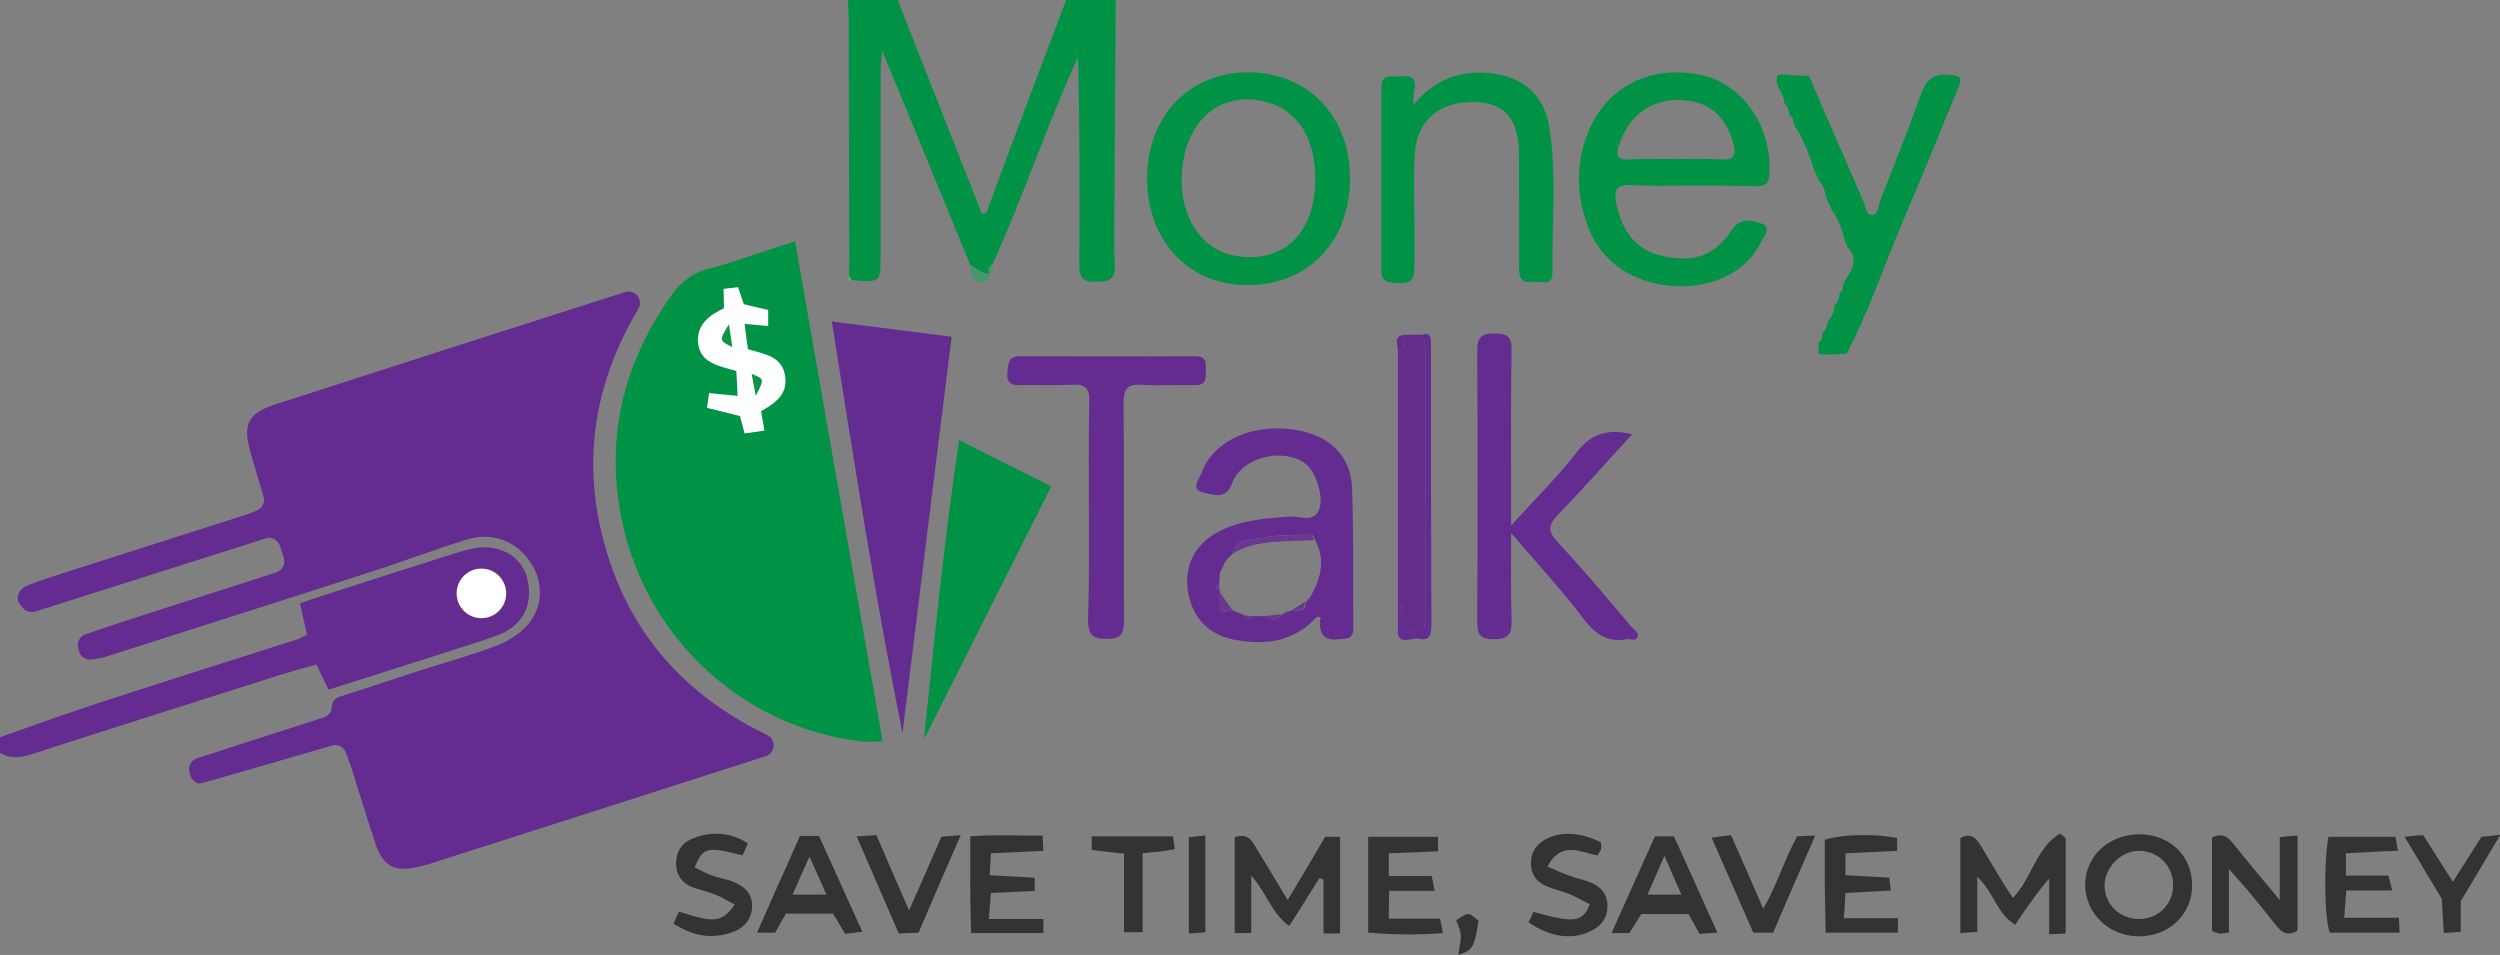 <?xml version="1.0" encoding="utf-8"?>
<!-- Generator: Adobe Illustrator 25.4.1, SVG Export Plug-In . SVG Version: 6.00 Build 0)  -->
<svg version="1.1" id="Layer_1" xmlns="http://www.w3.org/2000/svg" xmlns:xlink="http://www.w3.org/1999/xlink" x="0px" y="0px"
	 viewBox="0 0 605 231.1" style="enable-background:new 0 0 605 231.1;" xml:space="preserve">
<rect x="0" y="0" width="605" height="231.1" fill="#808080" stroke="none"/>
<style type="text/css">
	.st0{fill:#18944C;}
	.st1{fill:#69398F;}
	.st2{fill:#1C944F;}
	.st3{fill:#1B944E;}
	.st4{fill:#68368E;}
	.st5{fill:#1D944F;}
	.st6{fill:#642D8C;}
	.st7{fill:#439867;}
	.st8{fill:#56B179;}
	.st9{fill:#E0F5E8;}
	.st10{fill:#662D91;}
	.st11{fill:#0B9444;}
	.st12{fill:#FFFFFF;}
	.st13{fill:#009245;}
	.st14{fill:#642C90;}
	.st15{fill:#333333;}
</style>
<g>
	<path class="st13" d="M270,0c-0.1,15.9-0.2,31.9-0.3,47.8c0,5.5-0.2,11,0.1,16.4c0.2,3.7-1.7,3.9-4.6,4c-3,0.1-4-0.9-4-4
		c0.1-16.8,0.1-33.5-0.3-50.4c-7.6,16.5-13.2,33.7-20.7,50.1c-0.9,0.5-1.1,1.3-0.7,2.2l0,0.1c-1.9,0.1-3.2-1.3-4.7-2.1
		c-6.9-16.8-13.8-33.7-21.3-51.8c-0.2,2.4-0.4,3.6-0.4,4.7c0,14.9,0,29.9,0,44.8c0,6.6,0,6.6-6.9,6c-0.2-0.3-0.5-0.7-0.7-1
		c0-20.5-0.1-40.9-0.1-61.4c0-1.8-0.1-3.6-0.2-5.5c4,0,8,0,12,0c6.8,17.3,13.6,34.5,20.4,51.8c0.4-0.1,0.7-0.1,1.1-0.2
		C245,34.4,251.5,17.2,258,0C262,0,266,0,270,0z"/>
	<path class="st14" d="M365.7,129c0,7.8-0.1,14.4,0.1,21c0.1,3.2-0.5,4.7-4.3,4.7c-3.6,0-4-1.4-4-4.4c0.1-21.8,0.1-43.6,0-65.4
		c0-3.3,0.9-4.2,4.2-4.2c3.4,0,4.2,1.1,4.1,4.3c-0.2,12.5-0.1,24.9-0.1,37.4c0,1.2,0,2.5,0,4.8c5.8-6.5,11.3-11.8,15.9-17.8
		c3.6-4.6,7.6-5.7,13.4-4.3c-6.1,6.6-11.9,13.2-18,19.5c-2.4,2.5-2.4,4-0.1,6.5c6.2,6.7,12.1,13.7,18,20.7c0.6,0.7,1.9,1.3,1.4,2.4
		c-0.5,1.1-1.8,0.3-2.7,0.5c-4.4,0.8-7.4-1.1-10.1-4.6C378.2,143.1,372.3,136.7,365.7,129z"/>
	<path class="st13" d="M409.4,44.9c-4.8,0-9.7,0.2-14.5-0.1c-4.1-0.3-4.4,1.6-3.7,4.8c1.4,6.1,4.4,10.8,10.9,12.3
		c7.9,1.8,12.9,0,17.1-6.4c2-3,5.2-2.1,7.1-1.4c2.7,1,0.3,3.4-0.4,4.9c-3.8,7.9-14.5,12-25.2,9.6c-8-1.8-13.8-6.5-16.6-14.3
		c-2.7-7.5-2.7-15.1,0.3-22.4c4.4-11,15.3-16.4,27.4-13.7c10.1,2.2,17,12.5,16.4,23.9c-0.1,2.5-1.2,3-3.4,3
		C419.7,44.9,414.5,44.9,409.4,44.9z M405.4,38.5c3.7,0,7.3-0.2,11,0.1c3.5,0.2,3.8-1.2,3-4.1c-1.8-6.6-6-10.1-12.9-10.3
		c-6.9-0.2-12.3,3.8-14.6,10.6c-0.9,2.7-0.8,4,2.5,3.8C398.1,38.3,401.7,38.5,405.4,38.5z"/>
	<path class="st13" d="M277.6,43.4c-0.1-15.1,10.1-25.9,24.4-25.9c14.5,0,24.7,10.6,24.7,25.6c0,15.2-9.9,25.7-24.4,25.9
		C288,69.2,277.7,58.6,277.6,43.4z M318.3,43.3c0-9.7-4.1-16.3-11.4-18.5c-9.6-2.8-17.8,2.3-20.2,12.4c-2.8,11.9,2.4,22.8,11.8,24.6
		c0.3,0.1,0.7,0.1,1,0.2C310.8,63.7,318.3,56.2,318.3,43.3z"/>
	<path class="st14" d="M318.1,149.9c-5.7,5.7-12.6,6.3-19.9,4.8c-6.2-1.3-10-5.8-10.8-12.2c-0.7-6,2-11,7.6-13.9
		c5.5-2.8,11.4-3.2,17.4-3.6c2.2-0.1,5.2,1.5,6.7-1.4c1.5-2.9-0.6-9.5-3.2-11.4c-5.4-4-15.4-1.6-17.7,4.7c-1.6,4.3-4.8,2.7-7,2.3
		c-3.2-0.7-1-3.3-0.4-4.8c3-8.2,13.3-12.4,24.1-10.1c7.3,1.6,12,6.3,12.3,13.8c0.4,11.3,0.2,22.6,0.3,33.9c0,2.9-1.8,2.5-3.6,2.7
		c-3.7,0.5-4.6-1.5-4.5-4.6c0.4-0.4,0.2-0.8-0.3-0.8C318.6,149.2,318.4,149.6,318.1,149.9z M297.2,135c-0.3,0.5-0.7,0.9-1,1.4
		c0.1,0.2,0,0.4-0.2,0.6c-0.3,0.5-0.5,1.1-0.8,1.6c0,0.8-0.1,1.6-0.1,2.4c-1.1,0.8-0.9,1.5,0.2,2l-0.1,0.3c-0.1,5.1-0.1,5.2,3,4.3
		c1,0.4,1.9,0.9,2.9,1.3c0.6,0.9,1.2,1,2,0.2c1,0,2.1,0,3.1,0c1.5,1.1,2.8,1.2,4-0.5c0,0,0.3,0.1,0.3,0.1c0.5-0.3,1.1-0.5,1.6-0.8
		l0.3-0.2l0.4,0c1.6,0.1,3.3,0.4,3.2-2.1l0,0.1c0.4-0.4,0.7-0.8,1.1-1.2c2.5-4.5,3.8-9,1.1-13.9c-0.2-0.4-0.5-1.2-0.7-1.2
		c-4.1,0.1-8.2-0.1-12.2,0.8c-2.5,0.6-6.4-0.4-7.1,3.9l0.1-0.1c-0.4,0.4-0.7,0.7-1.1,1.1L297.2,135z"/>
	<path class="st13" d="M342.1,25.3c5.3-6.2,11.3-8.3,18.4-7.6c7.7,0.8,12.9,4.9,14.3,12.4c2.1,11.9,0.7,23.9,0.9,35.9
		c0,3.6-3.2,1.9-5,2.2c-2.4,0.4-3.1-1-3.1-3.2c0.1-7,0-14,0-21c0-2.2,0-4.3,0-6.5c-0.1-8.7-3.2-12.5-10.5-12.8
		c-8.3-0.4-14.2,4.3-14.7,12.2c-0.4,5.8-0.1,11.6-0.1,17.5c0,3,0,6,0,9c0,4.9-0.7,5.4-5.4,5c-1.9-0.2-2.6-0.9-2.6-2.8
		c0-14.8,0-29.6,0-44.4c0-3.3,2.1-2.7,4.1-2.7c1.9,0,4.3-0.6,4,2.7C342,22,342.1,23,342.1,25.3z"/>
	<path class="st13" d="M446,68.9c0.2-0.1,0.3-0.3,0.2-0.5c1.6-2.7,4-5.3,0.9-8.6c-0.3-0.7-0.6-1.4-0.8-2.1c-0.6-2.6-1.6-5-3.2-7.1
		c0.1-0.3,0-0.6-0.3-0.8c-0.2-0.5-0.5-1-0.7-1.5c0.1-0.2,0-0.4-0.2-0.5c-0.2-1.6-0.7-3-1.8-4.2c-0.4-0.9-0.8-1.8-1.2-2.8
		c-1.1-3.7-2.6-7.3-4.7-10.6l0.1-0.3L434,30c0-0.8-0.1-1.6-0.9-2.1c-0.1-1.1-0.4-2.1-1.3-2.9c0.1-2.5-2.7-4.2-1.6-6.9
		c0.3,0.1,0.5,0.1,0.7-0.1c2.3,0.1,4.6,0.3,6.9,0.4c4.3,10.1,8.7,20.1,13.1,30.2c0.6,1.3,0.6,3.5,2.2,3.4c1.4-0.1,1.5-2.3,2-3.7
		c3.3-8.5,6.8-17,9.8-25.6c1.3-3.6,3.2-4.9,6.9-4.6c2.7,0.2,3.1,0.8,2.1,3.2c-4.4,10.4-8.5,20.9-13,31.3c-4.7,11-8.5,22.4-14,33
		c-1.3,0.1-2.7,0.1-4,0.2c-0.7,0-1.3,0-2,0c-0.3-0.2-0.6-0.2-0.9-0.1l0.1,0c0-0.9,0-1.8,0-2.8c0,0,0,0,0,0c0.8-0.5,0.9-1.3,0.9-2.1
		c0.2-0.1,0.3-0.3,0.2-0.5c0.8-0.6,1-1.5,1.1-2.4l-0.1,0.1c1.1-1.2,1.6-2.6,1.8-4.2c0.9-0.8,1.1-1.8,1.2-2.9
		C445.8,70.5,446.1,69.8,446,68.9z"/>
	<path class="st14" d="M263.5,124.1c0-9-0.1-18,0.1-27c0.1-3-0.9-4.2-4-4c-4.2,0.2-8.3,0-12.5,0.1c-2.2,0.1-3.6-0.4-3.3-3
		c0.2-1.9,0-4,3-4c14.2,0,28.3,0.1,42.5,0c2.5,0,2.6,1.4,2.5,3.2c-0.1,1.7,0.5,3.8-2.5,3.8c-4.3-0.1-8.7,0.2-13-0.1
		c-3.6-0.2-4.4,1.1-4.4,4.5c0.2,17.5,0,34.9,0.1,52.4c0,3.3-0.6,4.7-4.3,4.6c-3.6,0-4.4-1.3-4.4-4.7
		C263.6,141.4,263.5,132.7,263.5,124.1z"/>
	<path class="st6" d="M338.3,151.8c0-1.3,0-2.6,0-3.9c2.2-0.7,0.8-1.4,0-2c0-20.3,0-40.6,0-60.9c2.3-0.6,1.5-2.5,1.7-4
		c1.3,0,2.7,0,4,0c1.3,1.9,1,4.1,1,6.3c0,19.9,0,39.7,0,59.6C345,153.6,344.7,153.9,338.3,151.8z"/>
	<path class="st14" d="M338.3,151.8c6.4,2,6.7,1.8,6.7-4.9c0-19.9,0-39.7,0-59.6c0-2.1,0.3-4.3-1-6.3c2.4-0.7,2.3,0.9,2.3,2.5
		c0,22.6,0,45.2,0.1,67.8c0,2.1-0.4,3.9-2.9,3.3C341.6,154.1,337.8,156.8,338.3,151.8z"/>
	<path class="st7" d="M234.7,64.2c1.5,0.8,2.8,2.2,4.7,2.1c0,1.4-0.8,2.2-2.1,2C235,67.9,235.1,65.8,234.7,64.2z"/>
	<path class="st6" d="M340,81c-0.2,1.5,0.6,3.4-1.7,4C338.4,83.5,336.9,81.3,340,81z"/>
	<path class="st6" d="M338.3,145.9c0.8,0.7,2.2,1.4,0,2C338.3,147.2,338.3,146.6,338.3,145.9z"/>
	<path class="st7" d="M239.4,66.2c-0.4-0.9-0.2-1.7,0.7-2.2C240.4,64.9,240.2,65.6,239.4,66.2z"/>
	<path class="st8" d="M205.4,66.9c0.2,0.3,0.5,0.7,0.7,1C205.3,67.9,205.1,67.6,205.4,66.9z"/>
	<path class="st9" d="M442.1,48.5c0.2,0.5,0.5,1,0.7,1.5C442.6,49.5,442.4,49,442.1,48.5z"/>
	<path class="st1" d="M318,130.7c-6.7,0.5-13.7-0.4-19.9,3.4c0.7-4.3,4.6-3.3,7.1-3.9c3.9-0.9,8.1-0.6,12.2-0.8
		C317.6,129.5,317.8,130.2,318,130.7z"/>
	<path class="st1" d="M295.2,143.3c1,1.4,2,2.9,3,4.3C295.1,148.4,295,148.3,295.2,143.3z"/>
	<path class="st1" d="M312.6,147.7c1.1-0.7,2.1-1.4,3.2-2.1C315.9,148.1,314.2,147.8,312.6,147.7z"/>
	<path class="st1" d="M306.1,149.1c1.3-0.2,2.7-0.3,4-0.5C308.9,150.3,307.5,150.2,306.1,149.1z"/>
	<path class="st1" d="M295,140.9c0.1,0.7,0.1,1.4,0.2,2C294.1,142.4,293.9,141.7,295,140.9z"/>
	<path class="st1" d="M301,148.9c0.7,0.1,1.3,0.1,2,0.2C302.3,149.9,301.6,149.8,301,148.9z"/>
	<path class="st1" d="M315.8,145.8c0.4-0.4,0.7-0.8,1.1-1.2C316.5,145,316.2,145.4,315.8,145.8z"/>
	<path class="st1" d="M310.4,148.7c0.4-0.6,0.9-0.8,1.6-0.8C311.5,148.2,310.9,148.4,310.4,148.7z"/>
	<path class="st1" d="M298.2,134c-0.4,0.4-0.7,0.7-1.1,1.1C297.5,134.7,297.8,134.3,298.2,134z"/>
	<path class="st1" d="M297.2,135c-0.3,0.5-0.7,0.9-1,1.4C296.5,135.9,296.8,135.4,297.2,135z"/>
	<path class="st1" d="M295.9,136.9c-0.3,0.5-0.5,1.1-0.8,1.6C295.4,138,295.7,137.4,295.9,136.9z"/>
	<g>
		<path class="st14" d="M0,178.4c8.2-2.9,16.3-5.8,24.5-8.5c15.7-5.1,31.5-10.1,47.2-15.1c0.8-0.2,1.5-0.7,2.6-1.2
			c-0.5-2.4-1.1-4.7-1.7-7.6c2.3-0.8,4.6-1.6,6.9-2.3c10.2-3.3,20.4-6.6,30.6-9.8c2-0.6,4-1.2,6-1.4c5.9-0.5,10.5,2.8,11.6,7.9
			c1.3,5.9-1.2,10.9-6.7,13.1c-4.4,1.7-9,3-13.5,4.5c-9.2,2.9-18.4,5.9-28,8.9c-0.9-1.9-1.8-3.7-2.9-6.1c-2.9,0.8-5.8,1.6-8.7,2.5
			c-20.1,6.4-40.1,12.7-60.2,19.2c-2.7,0.9-5.2,1.2-7.7-0.3C0,180.9,0,179.6,0,178.4z M113.6,147.8c0.9,0.8,1.8,1,2.9,1
			c3-0.2,5.4-2.9,5.2-6c-0.1-2-1.1-3.1-4.1-4.4c-1.4-0.6-3.1-0.3-4.1,0.8c0,0,0,0,0,0.1C111.2,141.7,111.1,145.6,113.6,147.8z"/>
		<path class="st14" d="M185.7,177.9c2.2,1.1,2,4.3-0.4,5.1c-28.1,9-54.8,17.6-81.5,26.1c-0.8,0.3-1.6,0.4-2.4,0.6
			c-5.7,1.5-8.7,0-10.5-5.4c-2.1-6.3-4-12.6-6-18.9c-0.4-1.1-0.8-2.2-1.2-3.3c-0.5-1.3-2-2.1-3.3-1.7c-10.9,3.2-21.3,6.2-31.8,9.2
			c-0.2,0-0.4,0-0.6,0c-1-0.3-1.8-1.2-2-2.2l-0.2-0.9c-0.2-1.3,0.6-2.6,1.9-3c10.4-3.4,20.5-6.6,30.7-9.9c1-0.3,1.8-1.3,1.9-2.3
			l0-0.4c0.1-1.1,0.8-2,1.9-2.3c6.2-2,12.4-4,18.7-6.1c6.5-2.1,13.1-3.9,19.4-6.3c2.8-1.1,5.6-2.9,7.5-5.1c3.7-4.4,3.7-10.4,0.6-15
			c-3.4-5.1-9.2-7.4-15.2-5.6c-7.9,2.4-15.6,5.4-23.5,7.9c-21.2,6.9-42.5,13.6-63.7,20.4c-1.2,0.4-2.4,0.6-3.8,0.8
			c-1.4,0.2-2.8-0.7-3.1-2.1l-0.2-0.8c-0.3-1.4,0.5-2.8,1.8-3.2c15.4-5.3,30.7-9.9,46.2-15c1.4-0.5,2.2-2,1.8-3.5l-1-3
			c-0.5-1.4-2-2.2-3.4-1.7c-18.7,5.9-37.1,11.8-55.8,17.7c-1,0.3-2.2,0-2.9-0.8l-0.6-0.7c-0.9-1-0.9-2.5-0.1-3.5
			c0.4-0.5,0.8-0.9,1.2-1.1c4-1.6,8.2-2.9,12.3-4.2c13.8-4.4,27.5-8.8,41.3-13.2c0.8-0.3,1.7-0.6,2.5-1c1.3-0.5,2-2,1.6-3.3
			c-1.1-3.7-2.2-7.2-3.2-10.8c-1.9-6.8-0.6-9.4,6.2-11.6c28.1-9.1,56.2-18.1,84.4-27.1c0,0,0,0,0.1,0c2.4-0.8,4.5,1.9,3.2,4
			c-10.9,18.3-13.9,37.6-7.9,58.1C152.6,153.5,165.8,168.3,185.7,177.9z"/>
		<path class="st14" d="M201.3,77.8c10,1.3,19.1,2.4,29,3.7c-4,32.3-8,64.1-11.9,95.9C211.8,144.7,206.7,111.7,201.3,77.8z"/>
		<path class="st13" d="M232.1,106.5c7.7,3.9,14.7,7.4,22.3,11.2c-10.3,20.6-20.6,40.9-30.8,61.2
			C226.1,154.8,228.5,130.8,232.1,106.5z"/>
		<circle class="st12" cx="116.5" cy="143.6" r="6"/>
		<rect x="167" y="72.9" class="st12" width="26" height="30"/>
		<g>
			<path class="st13" d="M192.4,58.4c7.1,40.4,14.1,80.4,21.2,121c-2.2,0-3.8,0.2-5.4,0c-29.4-3.6-53-26.2-58.1-55.6
				c-3.4-19.2,1.2-36.5,12.3-52.2c2.3-3.3,5.1-5.6,9.3-6.6C178.4,63.2,185,60.7,192.4,58.4z M181,84.5c-0.3-1.9-0.5-3.8-0.8-6.1
				c2.2,0.2,3.8,0.3,5.7,0.5c0-1.4,0-2.5,0-3.9c-2.1-0.5-4.1-0.9-5.9-1.4c-1-1.2-1.9-2.2-3.5-4c-0.6,2.3-0.9,3.6-1.3,5
				c-3.4,1.6-6.5,3.8-6.3,8.1c0.4,5.3,5.1,5.8,9.3,7.1c0.1,2,0.2,3.9,0.3,6c-2.7-0.3-4.6-0.4-6.9-0.7c-0.2,1.2-0.3,2.2-0.5,3.6
				c2.8,0.7,5.3,1.3,8,2c0.8,1,1.7,2.1,3.2,3.9c0.8-2.2,1.4-3.6,1.9-5.1c3.3-1.9,6.5-4,5.8-8.5C189.3,86.2,185,85.7,181,84.5z"/>
			<path class="st11" d="M176.4,78.5c0.4,2.6,0.6,3.9,0.8,5.5C174,82.4,174,82.4,176.4,78.5z"/>
			<path class="st11" d="M182.9,95.8c-0.5-2.5-0.7-3.8-1-5.3C185,91.7,185,91.7,182.9,95.8z"/>
		</g>
		<polygon class="st12" points="179.1,100.8 180.2,104.9 185,104.2 184.2,99.6 		"/>
		<polyline class="st12" points="175.2,74.6 175.1,69.9 178.6,69.5 180,73.6 		"/>
	</g>
	<g>
		<g>
			<path class="st15" d="M499.9,202.8c0,7.6,0,15.2,0,23.1c-1.3,0.1-2.3,0.1-4,0.2c0-4.6,0-9,0-13.4c-0.3-0.1-5.7,7.1-8.2,11.1
				c-4.6-2.8-5.2-8-9.2-11.6c0,4.8,0,8.8,0,13.3c-1.5,0.1-2.7,0.2-4.1,0.3c0-8,0-15.5,0-23c2.5-1.3,3.7-0.1,4.8,1.6
				c1.6,2.7,3.3,5.5,4.9,8.2c1,1.6,1.9,3.1,3,4.7c4.7-4.8,5.6-12.2,11.5-15.6C498.9,202.1,499.4,202.4,499.9,202.8z"/>
			<path class="st15" d="M298.8,202.6c3-1,4,0.6,5,2.3c2.5,4.1,5,8.2,7.8,12.9c3.3-5.4,6.2-10.4,9.1-15.3c1.3,0,2.3,0,3.6,0
				c0,7.9,0,15.5,0,23.4c-1.3,0-2.5,0-4,0c0-4.5,0-8.8,0-13c-0.3-0.1-0.6-0.3-1-0.4c-2.4,3.8-4.7,7.5-7.3,11.6
				c-4.4-3.2-5.5-8.1-9.2-12.2c0,5.1,0,9.4,0,13.9c-1.6,0-2.6,0-4,0C298.8,217.9,298.8,210.3,298.8,202.6z"/>
			<path class="st15" d="M539.4,225.7c-1.3,0.1-1.8,0.3-2.4,0.2c-0.5-0.1-1-0.3-1.7-0.6c0-7.6,0-15.2,0-22.6
				c2.7-1.4,4.1,0.1,5.4,1.8c3.4,4.2,6.8,8.3,11,13.3c0-5.7,0-10.3,0-15.2c1.6-0.2,2.7-0.3,4.3-0.4c0,7.9,0,15.5,0,23
				c-2.4,1.5-3.9,0.4-5.3-1.4c-2.2-2.8-4.4-5.5-6.7-8.3c-1.2-1.4-2.4-2.7-4.6-5.2C539.4,216.4,539.4,221.1,539.4,225.7z"/>
			<path class="st15" d="M530.5,214.2c0,7.2-5.7,12.5-13.2,12.4c-7.1-0.2-12.6-5.6-12.7-12.4c0-7,5.8-12.4,13.3-12.3
				C525.2,202,530.5,207.2,530.5,214.2z M525.9,214.2c0-4.6-3.5-8.2-8.1-8.3c-4.5-0.1-8.6,4.1-8.5,8.6c0.1,4.5,3.9,8,8.5,7.9
				C522.4,222.3,525.9,218.8,525.9,214.2z"/>
			<path class="st15" d="M459.1,202.8c0,0.8,0,1.7,0,3.1c-4.1,0.2-8.1,0.4-12.5,0.6c0,1.8,0,3.4,0,5.3c3.6,0.2,7,0.4,10.6,0.6
				c0.1,1,0.2,1.7,0.4,3.1c-3.6,0.2-7,0.4-11,0.6c-0.1,1.9-0.2,3.7-0.4,6.1c4.6,0,8.8,0,13.1,0c0,1.5,0,2.4,0,3.5
				c-5.7,0-11.3,0-17.5,0c-0.1-3.9-0.1-7.7-0.2-11.5c0-3.7,0-7.4,0-11C445.9,201.9,453.5,201.7,459.1,202.8z"/>
			<path class="st15" d="M400.5,202.4c1.8,0,3.1,0,4.6,0c3.5,7.7,6.9,15.3,10.5,23.3c-1.8,0.1-3,0.2-4.3,0.3c-0.9-1.6-1.7-3-2.7-4.8
				c-3.6,0-7.3,0-11.4,0c-0.8,1.3-1.8,2.8-2.9,4.6c-1.1,0-2.3,0-4.3,0C393.6,217.7,397,210.2,400.5,202.4z M398.7,216.5
				c3,0,5.4,0,8.2,0c-1.4-3.2-2.6-5.8-4.1-9.4C401.2,210.8,400.1,213.3,398.7,216.5z"/>
			<path class="st15" d="M239.3,222.4c4.9,0,8.9,0,13.2,0c0,1.3,0,2.2,0,3.4c-5.7,0-11.2,0-17.5,0c-0.1-3.8-0.2-7.7-0.2-11.5
				c0-3.7,0-7.4,0-11.9c5.9-0.5,11.6-0.1,17.5-0.2c0.1,1.4,0.1,2.3,0.2,3.7c-4.3,0.2-8.3,0.4-12.7,0.6c-0.1,1.7-0.2,3.3-0.3,5.3
				c3.8,0.2,7.3,0.4,10.9,0.6c0,1.1,0,2,0,3.2c-3.5,0.2-6.8,0.3-10.6,0.5C239.7,217.9,239.5,219.7,239.3,222.4z"/>
			<path class="st15" d="M193.6,202.3c1.7,0,2.9,0,4.6,0c3.4,7.6,6.9,15.2,10.5,23.2c-1.6,0.2-2.8,0.3-4.2,0.5
				c-1-1.7-1.9-3.3-2.9-4.9c-3.8,0-7.5,0-11.4,0c-0.9,1.5-1.7,2.9-2.6,4.6c-1.3,0-2.6,0-4.4,0C186.7,217.7,190.1,210.2,193.6,202.3z
				 M191.8,216.5c3.2,0,5.5,0,8.2,0c-1.4-3.2-2.6-5.8-4.1-9.2C194.4,210.6,193.2,213.3,191.8,216.5z"/>
			<path class="st15" d="M336.1,222.3c4.4,0,8.3,0,12.4,0c0.2,1.1,0.4,2,0.7,3.5c-6,0.5-11.7,0.4-18.1-0.1c0-4.1,0-8,0-11.8
				c0-3.7,0-7.4,0-11.4c5.9,0,11.2,0,16.9,0c0,1.1,0,2.1,0,3.5c-3.9,0.2-7.8,0.4-11.9,0.5c0,1.9,0,3.5,0,5.5c3.5,0,6.8,0,10.4,0
				c0.2,1.2,0.4,2.1,0.7,3.6c-3.8,0-7.2,0-11,0C336.1,218.1,336.1,219.8,336.1,222.3z"/>
			<path class="st15" d="M567.7,206.5c0,1.9,0,3.4,0,5.4c3.5,0,6.8,0,10.3,0c0.3,1.2,0.5,2,0.9,3.6c-3.8,0-7.2,0-11.1,0
				c-0.2,2.4-0.3,4.1-0.5,6.6c4.5,0,8.7,0,13.2,0c0.1,1.5,0.2,2.3,0.2,3.6c-5.9,0-11.4,0-16.9,0c-1.3-3.6-1.5-16.8-0.3-23.2
				c5.3,0,10.6,0,16.2,0c0.2,1,0.3,1.8,0.6,3.4C575.9,206,571.9,206.3,567.7,206.5z"/>
			<path class="st15" d="M369.9,223.2c0.5-1,0.8-1.6,1.2-2.5c2.5,0.6,5,1.4,7.5,1.7c2.4,0.3,4.9,0.2,6.1-3.6
				c-1.7-0.8-3.2-1.7-4.8-2.4c-1.7-0.7-3.6-1.1-5.3-1.8c-2.7-1-4.2-3-4.1-6c0.1-3,1.8-4.8,4.4-5.9c3.4-1.5,7.6-1.2,12.5,1.1
				c0,0.5,0.2,1,0.1,1.5c-0.1,0.5-0.5,1-0.9,1.7c-3.9-0.6-8.7-3.8-12.1,2.7c2.2,1,3.8,1.7,5.5,2.3c1.6,0.6,3.3,0.9,4.8,1.5
				c2.7,1.1,4.3,3,4.2,6c-0.1,3-1.8,4.8-4.4,6C380.1,227.5,375,226.7,369.9,223.2z"/>
			<path class="st15" d="M168.1,209.9c1.4,0.7,2.8,1.5,4.3,2c1.6,0.6,3.3,0.8,4.8,1.4c3.4,1.3,4.9,3.3,4.8,6.2c-0.1,3-2,5.3-5.4,6.3
				c-4.8,1.5-9.1,0.6-13.6-2.3c0.5-1.1,0.9-2,1.3-2.9c8.6,2.8,10.4,2.7,13.5-1.7c-1.6-0.8-3.1-1.8-4.7-2.4c-1.7-0.7-3.6-1.1-5.3-1.7
				c-2.7-1-4.2-3-4.2-6c0.1-3,1.6-5,4.3-6c4.4-1.6,8.7-1.5,13.1,1.3c-0.5,1.1-0.9,2-1.3,2.9C171,204.8,170.2,205,168.1,209.9z"/>
			<path class="st15" d="M220,220.3c2.9-6.5,5.3-12,7.8-17.8c1.3-0.1,2.5-0.2,4.7-0.4c-3.6,8.2-6.9,15.8-10.2,23.6
				c-1.6,0.1-3,0.1-4.8,0.2c-3.4-7.8-6.7-15.4-10.2-23.5c1.9-0.1,3.1-0.2,4.8-0.3C214.6,208,217.1,213.7,220,220.3z"/>
			<path class="st15" d="M424.3,225.7c-3.3-7.5-6.6-15-10.1-23c1.8-0.2,3.1-0.4,4.7-0.6c2.6,5.8,5,11.4,7.8,17.8
				c3.4-5.8,5.1-11.9,8.2-17.5c1.2-0.1,2.4-0.1,4.4-0.2c-3.6,8.2-6.9,15.8-10.2,23.5C427.5,225.7,426,225.7,424.3,225.7z"/>
			<path class="st15" d="M272,206.6c-3.2-0.4-5.4-0.6-7.8-0.9c0-1.2,0-2.1,0-3.3c6.6,0,13,0,19.7,0c0.1,1,0.2,1.9,0.4,3.1
				c-1.5,0.2-2.7,0.5-3.9,0.6c-1.1,0.1-2.2,0.2-3.9,0.4c0,6.4,0,12.6,0,19.1c-1.7,0-2.8,0-4.5,0C272,219.4,272,213.2,272,206.6z"/>
			<path class="st15" d="M595.5,218.1c0,2.2,0,4.6,0,7.4c-1.4,0.1-2.6,0.2-4.1,0.3c-0.2-2.9-0.3-5.4-0.5-8.3c-2.8-4.6-5.7-9.6-9-15
				c1.8-0.2,3-0.3,4.5-0.4c2.3,3.6,4.6,7.2,7.2,11.3c2.4-3.8,4.6-7.2,6.9-10.9c1.1-0.1,2.3-0.2,4.6-0.5
				C601.7,207.7,598.8,212.6,595.5,218.1z"/>
			<path class="st15" d="M287.7,225.9c0-8.2,0-15.6,0-23.3c1.3-0.1,2.5-0.3,4-0.4c0,7.9,0,15.4,0,23.4
				C290.6,225.7,289.4,225.8,287.7,225.9z"/>
			<path class="st15" d="M352.9,231.1c0.3-2,0.7-3.5,0.6-4.9c-0.1-1.2-0.7-2.4-1.1-3.5c2.9-2,2.9-2,5.4,0.1
				C356.8,229.2,356.5,229.9,352.9,231.1z"/>
		</g>
	</g>
</g>
</svg>
